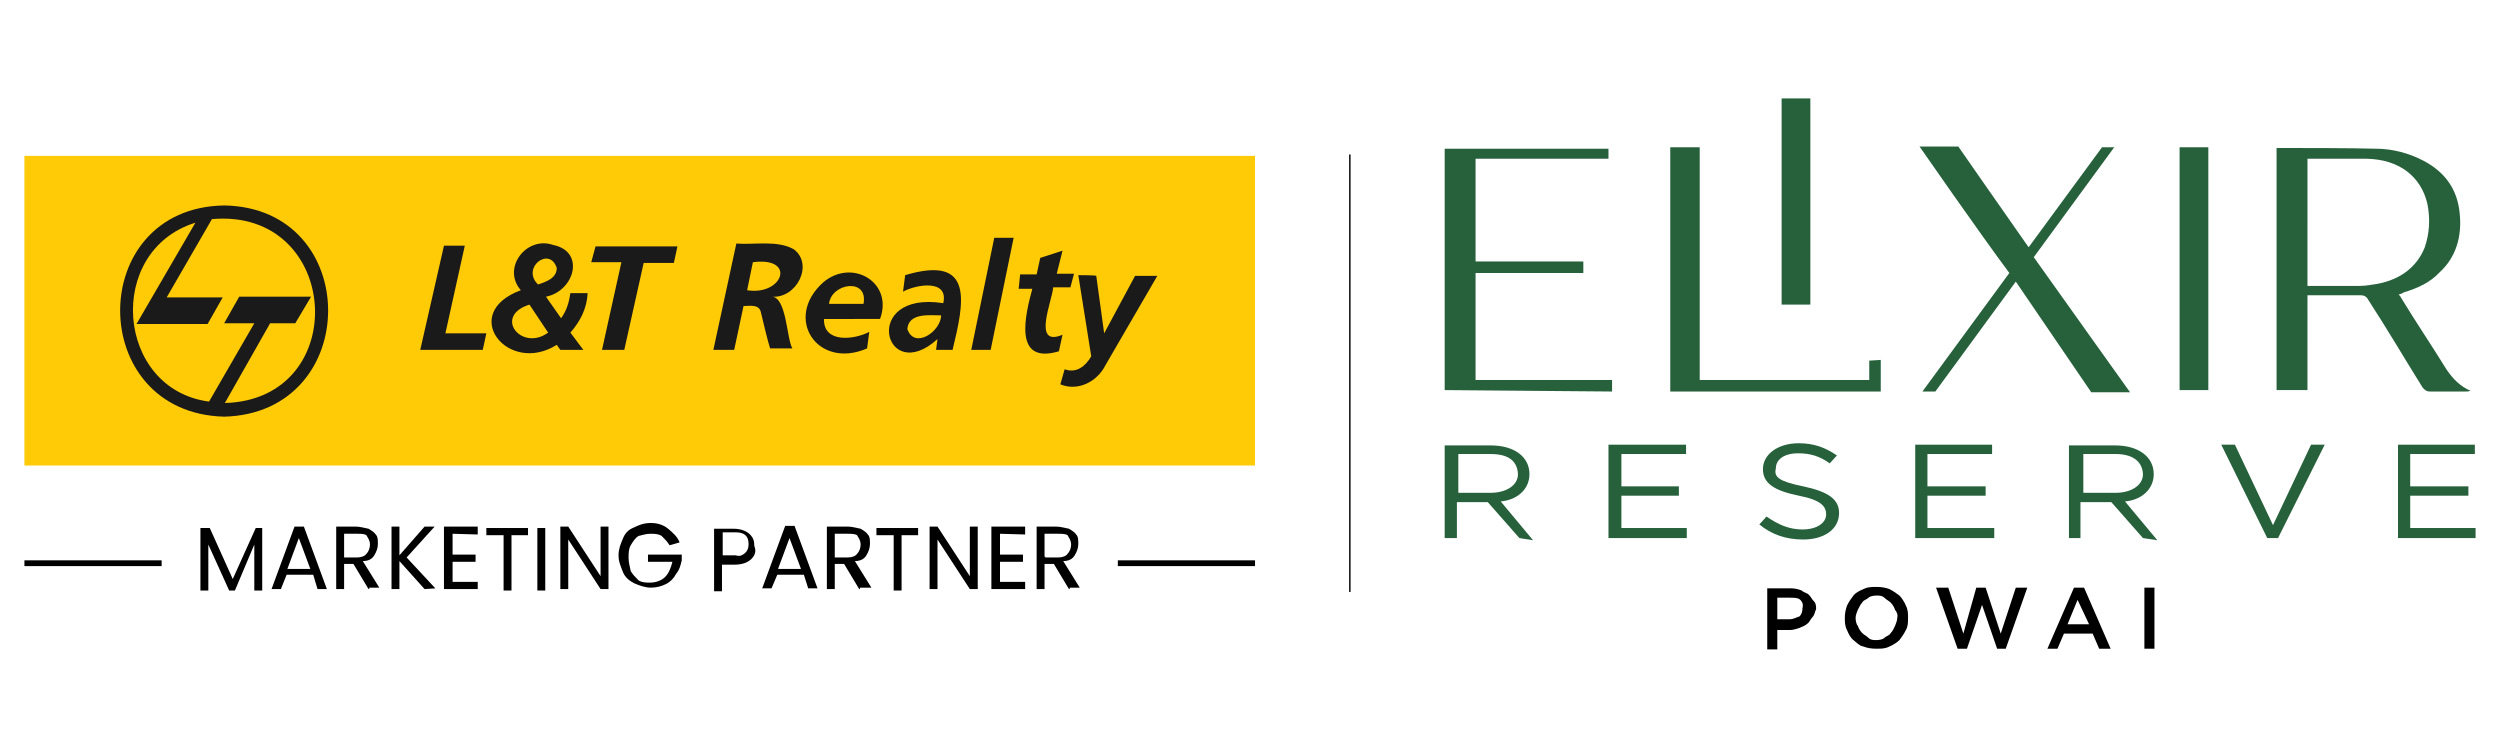 <?xml version="1.0" encoding="utf-8"?>
<!-- Generator: Adobe Illustrator 25.4.1, SVG Export Plug-In . SVG Version: 6.00 Build 0)  -->
<svg version="1.1" id="Layer_1" xmlns="http://www.w3.org/2000/svg" xmlns:xlink="http://www.w3.org/1999/xlink" x="0px" y="0px"
	 viewBox="0 0 348 104" style="enable-background:new 0 0 348 104;" xml:space="preserve">
<style type="text/css">
	.st0{fill:#26613C;}
	.st1{fill:#FFCA06;}
	.st2{fill-rule:evenodd;clip-rule:evenodd;fill:#1A1A1A;}
	.st3{fill:#1A1A1A;}
	.st4{fill:none;stroke:#000000;stroke-width:0.804;stroke-miterlimit:10;}
</style>
<g>
	<g>
		<g>
			<g>
				<rect x="248" y="13.7" class="st0" width="4" height="28.7"/>
				<polygon class="st0" points="205.4,52.9 205.4,38 220.4,38 220.4,36.4 205.4,36.4 205.4,22.1 223.9,22.1 223.9,20.7 223.9,20.7 
					201.1,20.7 201.1,54.3 224.4,54.5 224.4,52.9 				"/>
				<rect x="303.4" y="20.5" class="st0" width="4" height="33.8"/>
				<path class="st0" d="M211.5,74.9l-4.4-5h-4.3v5h-1.7V62h6.4c3.3,0,5.4,1.6,5.4,4c0,2.1-1.7,3.6-4,3.8l4.5,5.4L211.5,74.9
					L211.5,74.9z M207.5,63.2H203v5.4h4.5c2.1,0,3.8-1,3.8-2.6C211.2,64.1,209.9,63.2,207.5,63.2"/>
				<polygon class="st0" points="234.7,63.2 225.7,63.2 225.7,67.7 233.7,67.7 233.7,69 225.7,69 225.7,73.5 234.8,73.5 234.8,74.9 
					223.9,74.9 223.9,61.9 234.7,61.9 				"/>
				<path class="st0" d="M251,67.7c3.3,0.7,5,1.7,5,3.7c0,2.3-2.1,3.7-5,3.7c-2.4,0-4.4-0.7-6.1-2.1l1-1.1c1.6,1.1,3.1,1.8,5,1.8
					c2,0,3.3-0.9,3.3-2.1c0-1.1-0.7-2-3.8-2.6c-3.4-0.7-5-1.7-5-3.7s2-3.6,5-3.6c2.1,0,3.7,0.6,5.3,1.7l-1,1.1
					c-1.4-1-2.7-1.4-4.4-1.4c-2,0-3.1,0.9-3.1,2.1C246.9,66.4,247.6,67,251,67.7"/>
				<polygon class="st0" points="277.3,63.2 268.3,63.2 268.3,67.7 276.4,67.7 276.4,69 268.3,69 268.3,73.5 277.6,73.5 277.6,74.9 
					266.6,74.9 266.6,61.9 277.3,61.9 				"/>
				<path class="st0" d="M298.3,74.9l-4.4-5h-4.3v5h-1.6V62h6.4c3.3,0,5.4,1.6,5.4,4c0,2.1-1.7,3.6-4,3.8l4.5,5.4L298.3,74.9
					L298.3,74.9z M294.5,63.2h-4.5v5.4h4.5c2.1,0,3.8-1,3.8-2.6C298.2,64.1,296.7,63.2,294.5,63.2"/>
				<polygon class="st0" points="321.7,61.9 323.6,61.9 317.1,74.9 315.6,74.9 309.2,61.9 311.1,61.9 316.4,73.1 				"/>
				<polygon class="st0" points="344.5,63.2 335.5,63.2 335.5,67.7 343.6,67.7 343.6,69 335.5,69 335.5,73.5 344.6,73.5 344.6,74.9 
					333.8,74.9 333.8,61.9 344.5,61.9 				"/>
				<path class="st0" d="M291.1,54.6h5.4c0,0-9-12.6-13.4-18.8l11.2-15.3h-1.7l-10.2,13.9l-0.1-0.1c-3.1-4.4-9.7-13.9-9.7-13.9h-5.4
					c0,0,8.4,12.1,12.5,17.6l-12.1,16.5h1.8l11.2-15.3L291.1,54.6z"/>
				<path class="st0" d="M340.6,51.5c-2.1-3.4-4.4-6.8-6.4-10.1c-0.1-0.3-0.3-0.3-0.3-0.4c0.3-0.1,0.4-0.1,0.7-0.3
					c2-0.6,3.7-1.4,5-2.8c2.3-2.1,3.1-5,2.8-8.1c-0.3-3.4-2-5.8-5-7.4c-2.1-1.1-4.4-1.7-6.7-1.7c-3.6-0.1-10.1-0.1-13.5-0.1
					c-0.1,0-0.3,0-0.3,0v33.7h4.3V41.1h3.7c1.3,0,2.6,0,3.7,0c0.6,0,0.9,0.3,1.1,0.7c2.6,4,5,8.1,7.5,12.1c0.3,0.4,0.6,0.6,1,0.6
					c1.7,0,3.4,0,5.1,0c0.1,0,0.3,0,0.6-0.1C342.5,53.8,341.5,52.8,340.6,51.5 M321.7,22.1c1.6,0,6.3,0,7.8,0
					c4.4,0.1,7.5,2.4,8.4,6.3c0.4,2.1,0.3,4.1-0.4,6.1c-1.1,2.7-3.4,4.4-6.5,5c-0.7,0.1-1.6,0.3-2.6,0.3h-7.2V22.1
					C321.3,22.1,321.6,22.1,321.7,22.1"/>
				<path class="st0" d="M260.2,50.2v2.7h-23.6c0-10.4,0-32.4,0-32.4h-4.1c0,0,0,22.7,0,34h27.7h0.9h0.7v-4.4L260.2,50.2L260.2,50.2
					z"/>
			</g>
			<g>
				<path d="M252.3,85.9c-0.3,0.3-0.4,0.7-0.7,0.9c-0.3,0.3-0.7,0.4-1.1,0.6c-0.3,0.1-0.9,0.3-1.3,0.3h-1.8v2.7h-1.4v-8.5h3.4
					c0.4,0,0.9,0.1,1.4,0.3c0.3,0.3,0.7,0.3,1,0.6c0.3,0.3,0.4,0.6,0.7,0.9c0.3,0.3,0.3,0.7,0.3,1.1
					C252.6,85.2,252.6,85.6,252.3,85.9z M250.6,83.5c-0.3-0.3-0.9-0.3-1.4-0.3h-1.8v3h1.7c0.6,0,1-0.3,1.4-0.4
					c0.3-0.3,0.4-0.7,0.4-1.1C251,84.3,251,83.9,250.6,83.5z"/>
				<path d="M265.3,87.7c-0.3,0.6-0.6,1-0.9,1.4c-0.3,0.3-0.9,0.7-1.4,0.9c-0.6,0.3-1.1,0.3-1.8,0.3s-1.3-0.1-1.8-0.3
					c-0.6-0.1-1-0.6-1.4-0.9c-0.4-0.3-0.7-0.9-0.9-1.4c-0.3-0.6-0.3-1.1-0.3-1.7c0-0.6,0.1-1.1,0.3-1.7c0.3-0.6,0.6-1,0.9-1.4
					c0.3-0.4,0.9-0.7,1.4-0.9c0.6-0.3,1.1-0.3,1.8-0.3s1.3,0.1,1.8,0.3c0.6,0.3,1,0.6,1.4,0.9c0.3,0.3,0.7,0.9,0.9,1.4
					c0.3,0.6,0.3,1.1,0.3,1.7C265.6,86.6,265.6,87.2,265.3,87.7z M263.8,84.9c-0.1-0.3-0.3-0.7-0.6-1c-0.3-0.3-0.6-0.4-0.9-0.7
					c-0.3-0.3-0.7-0.3-1.1-0.3c-0.4,0-0.9,0.1-1.1,0.3c-0.3,0.3-0.7,0.3-0.9,0.7c-0.3,0.3-0.4,0.7-0.6,1c-0.1,0.3-0.3,0.7-0.3,1.1
					c0,0.4,0.1,0.9,0.3,1.1c0.1,0.3,0.3,0.7,0.6,1s0.6,0.4,0.9,0.7c0.3,0.3,0.7,0.3,1.1,0.3c0.4,0,0.9-0.1,1.1-0.3
					c0.3-0.3,0.7-0.3,0.9-0.7c0.3-0.3,0.4-0.6,0.6-1c0.1-0.3,0.3-0.7,0.3-1.1C264.2,85.6,264.1,85.3,263.8,84.9z"/>
				<path d="M275.1,81.8h1.3l2.1,6.4l2.1-6.4h1.6l-3,8.5H278l-2.1-6.1l-2.1,6.1h-1.3l-3-8.5h1.7l2.1,6.4L275.1,81.8z"/>
				<path d="M293.8,90.3h-1.6l-0.9-2.1h-4l-0.9,2.1H285l3.7-8.5h1.4L293.8,90.3z M289.2,83.5l-1.4,3.4h3L289.2,83.5z"/>
				<path d="M299.9,81.8v8.5h-1.4v-8.5H299.9z"/>
			</g>
		</g>
	</g>
	<rect x="187.8" y="21.5" width="0.2" height="60.9"/>
	<g>
		<g>
			<rect x="3.4" y="21.7" class="st1" width="171.3" height="43.1"/>
			<g>
				<path class="st2" d="M29.1,55.9L35.4,45h-4.2l2.1-3.7h10L41.1,45h-3.5l-6.3,11.1c17.8-0.5,16.2-27.2-1.8-25.6l-6.3,10.9H31
					l-2.1,3.7H19L27.2,31C14.6,34.9,16.1,54.2,29.1,55.9 M31.2,28.6c19.3,0.3,19.3,28.9,0,29.4C11.9,57.5,11.9,28.9,31.2,28.6
					L31.2,28.6z"/>
				<path class="st3" d="M150.1,38.3l1.8,11.3c-0.8,1.4-2.1,2.4-3.7,1.8l-0.6,2.1c2.4,1,5.1-0.3,6.3-2.7l7.2-12.4H158l-4.3,8l0,0
					l-1.1-8C152.5,38.3,150.1,38.3,150.1,38.3z M141.8,40.2h1.9c-1,3.7-2.7,10.6,3.7,8.7l0.5-2.3c-4.3,1.8-1.4-4.8-1.3-6.6h2.4
					l0.5-1.9h-2.4l0.8-3.2l-3.1,1l-0.5,2.3h-2.3L141.8,40.2z M135.2,48.7h2.7l3.2-15.6h-2.7L135.2,48.7z M126.3,45.8
					c0.2-2.3,3.1-1.9,4.7-1.9C131,46.1,127.3,48.7,126.3,45.8z M130.3,48.7h2.3c1.6-6.6,3.1-13.3-6.6-10.4l-0.3,2.3
					c1.8-1,6.4-1.8,5.6,1.6c-11.6-1.8-8.2,11.7-0.8,5l0,0L130.3,48.7z M115.4,42.3c0.3-2.9,5.5-3.7,4.8,0H115.4z M122.5,44.4
					c1.9-5.1-3.9-8.5-7.9-5.1c-5.6,5-0.8,12.2,6.1,9.2l0.3-2.3c-2.1,1.1-6.4,1.6-6.3-1.8H122.5L122.5,44.4z M104.8,36.5
					c6.1-0.8,4.2,4.7-0.8,3.9L104.8,36.5z M99.3,48.7h2.9l1.3-6.1c0.8,0,2.1-0.3,2.4,0.8c0.3,1.3,1,4.2,1.3,5.1h3.1
					c-0.8-1.3-0.8-7.2-2.9-7.2l0,0c3.5,0.3,5.9-4.5,3.1-6.6c-2.3-1.3-5.5-0.6-8-0.8L99.3,48.7z M82.3,36.5h4.2l-2.7,12.2h3.1
					l2.7-12.1h4.2l0.5-2.3H82.9L82.3,36.5z M77.5,37.3c0,1.4-1.4,1.9-2.6,2.3C72.5,37.3,76.5,34.2,77.5,37.3z M76.3,46.3
					c-3.7,2.7-7.7-2.3-2.6-3.9L76.3,46.3z M78,48.7h3.2l-1.8-2.4c1.4-1.6,2.3-3.4,2.4-5.5h-2.4c-0.2,1.3-0.5,2.4-1.3,3.5L76,41.3
					c4-0.8,5.5-6.3,1-7.2c-3.7-1.3-7.2,3.2-4.5,6.3c-8.7,3.2-1.8,11.9,5,7.6L78,48.7z M58.5,48.7h8.7l0.5-2.3H62l2.7-12.2h-2.9
					L58.5,48.7z"/>
			</g>
		</g>
		<g>
			<g>
				<path d="M36.5,73.5v8.7h-1.1v-6.4l-2.7,6.4h-0.8l-2.9-6.4v6.4h-1.1v-8.7h1.3l3.2,7.1l3.2-7.1H36.5z"/>
				<path d="M43.6,80h-3.7L39.1,82h-1.3l3.2-8.7h1.3l3.2,8.7h-1.3L43.6,80z M43.2,79.2l-1.6-4.3L40,79.2H43.2z"/>
				<path d="M51.3,82l-2.1-3.5h-1.3V82h-1.1v-8.7h2.7c0.6,0,1.3,0.2,1.8,0.3c0.5,0.3,0.8,0.5,1,0.8c0.3,0.3,0.3,0.8,0.3,1.3
					c0,0.6-0.2,1.1-0.5,1.6c-0.3,0.5-0.8,0.8-1.6,0.8l2.3,3.7h-1.4V82z M47.9,77.6h1.8c0.6,0,1.1-0.2,1.3-0.5
					c0.3-0.3,0.5-0.8,0.5-1.3s-0.2-0.8-0.5-1.3c-0.3-0.2-0.8-0.2-1.3-0.2h-1.8V77.6z"/>
				<path d="M59.1,82l-3.5-3.9V82h-1.1v-8.7h1.1v4l3.5-4h1.4l-3.9,4.3l4,4.3L59.1,82L59.1,82z"/>
				<path d="M63,74.3v2.9h3.2v1H63V81h3.5v1h-4.7v-8.7h4.7v1.1L63,74.3L63,74.3z"/>
				<path d="M73.5,73.5v1h-2.3v7.7h-1.1v-7.7h-2.4v-1H73.5z"/>
				<path d="M75.9,73.5v8.7h-1.1v-8.7H75.9z"/>
				<path d="M84.7,82h-1.1l-4.5-6.9V82H78v-8.7h1.1l4.5,6.9v-6.9h1.1V82z"/>
				<path d="M93.2,75.9c-0.3-0.5-0.6-0.8-1.1-1.3c-0.5-0.3-1-0.3-1.6-0.3c-0.6,0-1.1,0.2-1.6,0.3c-0.5,0.3-0.8,0.8-1.1,1.3
					s-0.3,1.1-0.3,1.8c0,0.6,0.2,1.3,0.3,1.8c0.3,0.5,0.6,0.8,1.1,1.3c0.5,0.3,1,0.3,1.6,0.3c0.8,0,1.6-0.3,2.1-0.8s0.8-1.3,1-2.1
					h-3.4v-1h4.7V78c-0.2,0.8-0.3,1.3-0.8,1.9c-0.3,0.6-0.8,1.1-1.4,1.4c-0.6,0.3-1.3,0.5-2.1,0.5s-1.6-0.3-2.3-0.6
					c-0.6-0.3-1.3-0.8-1.6-1.6c-0.3-0.8-0.6-1.4-0.6-2.3s0.3-1.6,0.6-2.3c0.3-0.8,0.8-1.3,1.6-1.6c0.6-0.3,1.3-0.6,2.3-0.6
					s1.8,0.3,2.4,0.8c0.6,0.5,1.3,1.1,1.6,1.9L93.2,75.9L93.2,75.9z"/>
				<path d="M104.6,77.8c-0.5,0.5-1.3,0.8-2.3,0.8h-1.8v3.7h-1.1v-8.7h2.7c1,0,1.8,0.3,2.3,0.8s0.6,1,0.6,1.6
					C105.3,76.7,105.1,77.3,104.6,77.8z M103.7,77c0.3-0.3,0.5-0.6,0.5-1.3c0-1.1-0.6-1.6-1.8-1.6h-1.8v3.2h1.8
					C103,77.5,103.3,77.3,103.7,77z"/>
				<path d="M111.9,80h-3.7l-0.8,1.9h-1.3l3.2-8.7h1.3l3.2,8.7h-1.3L111.9,80z M111.5,79.2l-1.6-4.3l-1.6,4.3H111.5z"/>
				<path d="M119.6,82l-2.1-3.5h-1.3V82h-1.1v-8.7h2.9c0.6,0,1.3,0.2,1.8,0.3c0.5,0.3,0.8,0.5,1,0.8c0.3,0.3,0.3,0.8,0.3,1.3
					c0,0.6-0.2,1.1-0.5,1.6c-0.3,0.5-0.8,0.8-1.6,0.8l2.3,3.7h-1.6V82z M116.2,77.6h1.8c0.6,0,1.1-0.2,1.3-0.5
					c0.3-0.3,0.5-0.8,0.5-1.3s-0.2-0.8-0.5-1.3c-0.3-0.2-0.8-0.2-1.3-0.2h-1.8V77.6z"/>
				<path d="M127.8,73.5v1h-2.3v7.7h-1.1v-7.7H122v-1H127.8z"/>
				<path d="M136.1,82H135l-4.5-6.9V82h-1.1v-8.7h1.1l4.5,6.9v-6.9h1.1V82z"/>
				<path d="M139.2,74.3v2.9h3.2v1h-3.2V81h3.5v1h-4.7v-8.7h4.7v1.1L139.2,74.3L139.2,74.3z"/>
				<path d="M148.8,82l-2.1-3.5h-1.3V82h-1.1v-8.7h2.7c0.6,0,1.3,0.2,1.8,0.3c0.5,0.3,0.8,0.5,1,0.8c0.3,0.3,0.3,0.8,0.3,1.3
					c0,0.6-0.2,1.1-0.5,1.6s-0.8,0.8-1.6,0.8l2.3,3.7h-1.4V82z M145.5,77.6h1.8c0.6,0,1.1-0.2,1.3-0.5c0.3-0.3,0.5-0.8,0.5-1.3
					s-0.2-0.8-0.5-1.3c-0.3-0.2-0.8-0.2-1.4-0.2h-1.8v3.2H145.5z"/>
			</g>
			<line class="st4" x1="3.4" y1="78.4" x2="22.5" y2="78.4"/>
			<line class="st4" x1="155.6" y1="78.4" x2="174.7" y2="78.4"/>
		</g>
	</g>
</g>
</svg>
